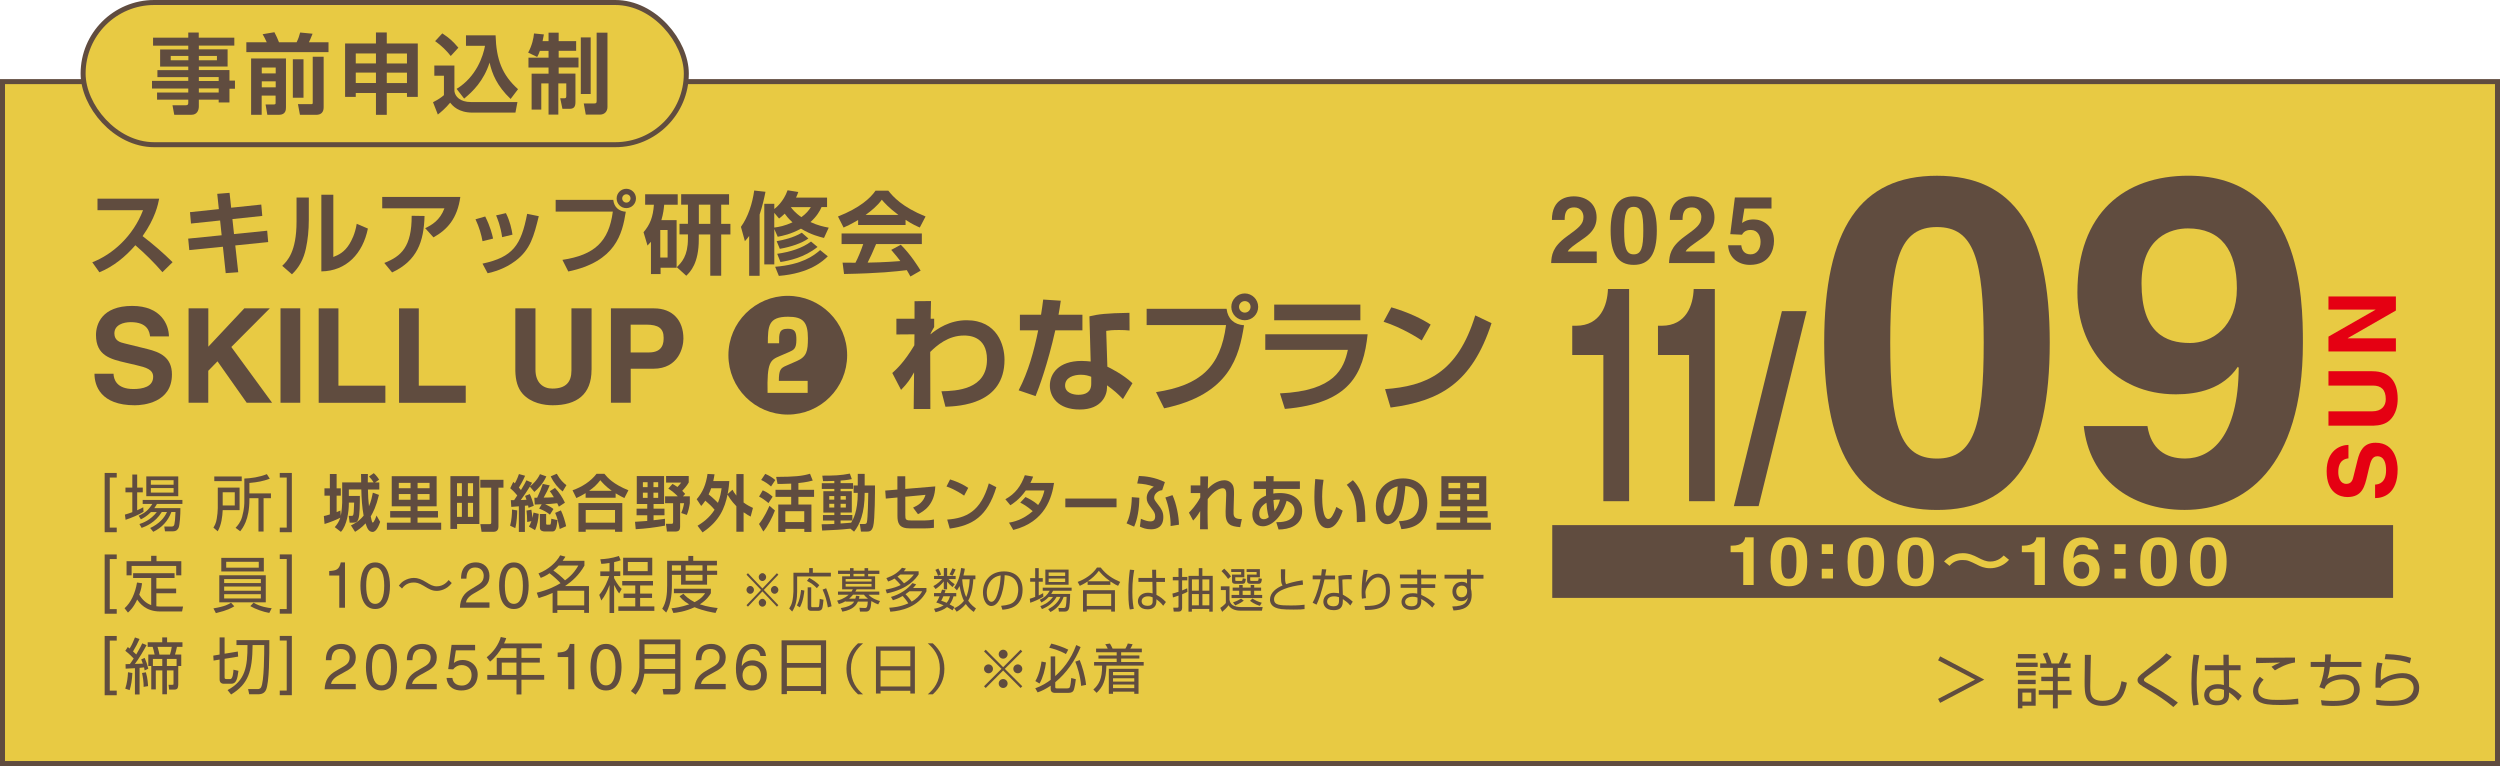 <?xml version="1.0" encoding="UTF-8"?>
<svg id="_レイヤー_2" data-name="レイヤー 2" xmlns="http://www.w3.org/2000/svg" viewBox="0 0 499 152.9">
  <defs>
    <style>
      .cls-1 {
        fill: #e50012;
      }

      .cls-2 {
        stroke: #604c3f;
        stroke-miterlimit: 10;
      }

      .cls-2, .cls-3 {
        fill: #e8ca43;
      }

      .cls-4 {
        fill: #604c3f;
      }
    </style>
  </defs>
  <g id="_レイヤー_1-2" data-name="レイヤー 1">
    <g>
      <rect class="cls-2" x=".5" y="16.29" width="498" height="136.11"/>
      <g>
        <g>
          <path class="cls-4" d="M309.76,43.9c0-4.33,3.17-4.71,4.35-4.71,2.55,0,4.57,1.5,4.57,4.2,0,2.29-1.48,3.46-2.77,4.34-1.76,1.24-2.68,1.84-2.98,2.46h5.78v2.32h-9.1c.09-1.55.21-3.18,3.09-5.29,2.4-1.75,3.36-2.42,3.36-3.92,0-.88-.56-1.9-1.84-1.9-1.84,0-1.9,1.52-1.91,2.5h-2.55Z"/>
          <path class="cls-4" d="M326.09,39.19c3.13,0,4.61,2.16,4.61,6.83s-1.48,6.85-4.61,6.85-4.61-2.18-4.61-6.85,1.48-6.83,4.61-6.83ZM326.09,50.77c1.5,0,1.91-1.31,1.91-4.75s-.41-4.73-1.91-4.73-1.91,1.29-1.91,4.73.41,4.75,1.91,4.75Z"/>
          <path class="cls-4" d="M333.29,43.9c0-4.33,3.17-4.71,4.35-4.71,2.55,0,4.57,1.5,4.57,4.2,0,2.29-1.48,3.46-2.77,4.34-1.76,1.24-2.68,1.84-2.98,2.46h5.78v2.32h-9.1c.09-1.55.21-3.18,3.09-5.29,2.4-1.75,3.36-2.42,3.36-3.92,0-.88-.56-1.9-1.84-1.9-1.84,0-1.9,1.52-1.91,2.5h-2.55Z"/>
          <path class="cls-4" d="M347.68,44.53c.49-.34,1.09-.73,2.38-.73,1.78,0,4.03,1.24,4.03,4.29,0,1.82-.92,4.78-4.83,4.78-2.08,0-4.2-1.24-4.33-3.92h2.63c.11,1.09.69,1.82,1.86,1.82,1.26,0,1.99-1.07,1.99-2.49,0-1.18-.56-2.38-1.95-2.38-.36,0-1.26.02-1.76.95l-2.34-.11.92-7.32h7.31v2.21h-5.41l-.47,2.9Z"/>
        </g>
        <g>
          <path class="cls-1" d="M474.08,96.72c.75-.02,2.18-.39,2.18-2.84,0-1.33-.32-2.81-1.75-2.81-1.05,0-1.33,1.01-1.67,2.43l-.34,1.44c-.51,2.17-.99,4.27-3.96,4.27-1.5,0-4.14-.81-4.14-5.17,0-4.12,2.69-5.22,4.35-5.24v2.69c-.6.07-2.03.3-2.03,2.75,0,1.07.39,2.34,1.61,2.34,1.05,0,1.28-.86,1.41-1.42l.81-3.27c.45-1.83,1.2-3.52,3.62-3.52,4.05,0,4.4,4.12,4.4,5.3,0,4.91-2.83,5.75-4.5,5.75v-2.7Z"/>
          <path class="cls-1" d="M473.52,74.1c3.54,0,5.06,2.14,5.06,5.54,0,1.24-.3,3.08-1.63,4.28-.82.73-1.91,1.01-3.26,1.05h-8.93v-2.87h8.74c1.88,0,2.7-1.09,2.7-2.41,0-1.94-.94-2.73-2.57-2.73h-8.87v-2.87h8.76Z"/>
          <path class="cls-1" d="M464.76,61.79v-2.62h13.46v2.81l-9.6,5.51v.04h9.6v2.62h-13.46v-2.96l9.38-5.36v-.04h-9.38Z"/>
        </g>
        <g>
          <path class="cls-4" d="M386.62,35.08c15.28,0,22.51,10.52,22.51,33.31s-7.23,33.4-22.51,33.4-22.51-10.61-22.51-33.4,7.23-33.31,22.51-33.31ZM386.62,91.53c7.32,0,9.33-6.4,9.33-23.15s-2.01-23.06-9.33-23.06-9.33,6.31-9.33,23.06,2.01,23.15,9.33,23.15Z"/>
          <path class="cls-4" d="M428.64,85.03v.09c.73,4.48,3.57,6.4,7.5,6.4,5.31,0,10.61-4.48,10.71-18.12l-.18-.18c-2.93,4.39-7.96,5.49-12.35,5.49-12.44,0-19.67-9.42-19.67-20.31,0-15.92,9.42-23.33,22.14-23.33,22.51,0,22.87,24.25,22.87,33.4,0,25.16-11.89,33.31-23.61,33.31-11.07,0-19.03-6.4-20.13-16.74h12.72ZM437.06,68.47c4.48,0,9.42-3.2,9.42-10.89s-3.2-11.99-9.79-11.99c-3.29,0-9.24,1.65-9.24,10.98,0,9.79,4.76,11.89,9.61,11.89Z"/>
        </g>
        <g>
          <path class="cls-4" d="M313.83,65.02h.73c4.96,0,6.28-4.18,6.39-7.34h4.22v42.36h-5.14v-29.18h-6.21v-5.85Z"/>
          <path class="cls-4" d="M330.94,65.02h.73c4.96,0,6.28-4.18,6.39-7.34h4.22v42.36h-5.14v-29.18h-6.21v-5.85Z"/>
          <path class="cls-4" d="M351.02,101.02h-4.94l9.59-38.92h4.94l-9.59,38.92Z"/>
        </g>
        <rect class="cls-4" x="309.83" y="104.81" width="167.83" height="14.53"/>
        <g>
          <path class="cls-3" d="M345.43,108.91h.3c2.01,0,2.54-.94,2.59-1.66h1.71v9.51h-2.08v-6.54h-2.52v-1.31Z"/>
          <path class="cls-3" d="M357.06,107.25c2.48,0,3.66,1.54,3.66,4.88s-1.17,4.89-3.66,4.89-3.66-1.55-3.66-4.89,1.17-4.88,3.66-4.88ZM357.06,115.52c1.19,0,1.52-.94,1.52-3.39s-.33-3.38-1.52-3.38-1.52.93-1.52,3.38.33,3.39,1.52,3.39Z"/>
          <path class="cls-3" d="M365.86,110.58h-2.24v-1.95h2.24v1.95ZM365.86,115.47h-2.24v-1.95h2.24v1.95Z"/>
          <path class="cls-3" d="M372.42,107.25c2.48,0,3.66,1.54,3.66,4.88s-1.17,4.89-3.66,4.89-3.66-1.55-3.66-4.89,1.17-4.88,3.66-4.88ZM372.42,115.52c1.19,0,1.52-.94,1.52-3.39s-.33-3.38-1.52-3.38-1.52.93-1.52,3.38.33,3.39,1.52,3.39Z"/>
          <path class="cls-3" d="M382.35,107.25c2.48,0,3.66,1.54,3.66,4.88s-1.17,4.89-3.66,4.89-3.66-1.55-3.66-4.89,1.17-4.88,3.66-4.88ZM382.35,115.52c1.19,0,1.52-.94,1.52-3.39s-.33-3.38-1.52-3.38-1.52.93-1.52,3.38.33,3.39,1.52,3.39Z"/>
          <path class="cls-3" d="M401,111.75c-1.06,1.2-2.59,1.67-3.78,1.67s-2.01-.42-2.32-.57c-1.9-.94-2.17-1.07-3.2-1.07-.34,0-1.6,0-2.58,1.16l-1.09-.88c.52-.54,1.7-1.65,3.76-1.65,1.23,0,2.2.46,2.96.85.96.5,1.62.82,2.51.82,1.52,0,2.37-.89,2.68-1.21l1.08.88Z"/>
          <path class="cls-3" d="M403.56,108.91h.3c2.01,0,2.54-.94,2.59-1.66h1.71v9.51h-2.08v-6.54h-2.52v-1.31Z"/>
          <path class="cls-3" d="M416.81,109.66c-.06-.54-.45-.91-1.22-.91-1.35,0-1.66,1.4-1.74,2.63l.03.03c.28-.35.8-.79,1.98-.79,2.19,0,3.23,1.51,3.23,2.93,0,2.07-1.41,3.47-3.45,3.47-3.2,0-3.82-2.41-3.82-4.78,0-1.81.27-4.99,3.92-4.99.43,0,1.64.15,2.16.62.58.51.79.79.98,1.8h-2.07ZM415.49,112.12c-.79,0-1.59.44-1.59,1.63,0,1.03.65,1.77,1.65,1.77.76,0,1.46-.52,1.46-1.81,0-1.2-.86-1.59-1.52-1.59Z"/>
          <path class="cls-3" d="M424.28,110.58h-2.24v-1.95h2.24v1.95ZM424.28,115.47h-2.24v-1.95h2.24v1.95Z"/>
          <path class="cls-3" d="M430.84,107.25c2.48,0,3.66,1.54,3.66,4.88s-1.17,4.89-3.66,4.89-3.66-1.55-3.66-4.89,1.17-4.88,3.66-4.88ZM430.84,115.52c1.19,0,1.52-.94,1.52-3.39s-.33-3.38-1.52-3.38-1.52.93-1.52,3.38.33,3.39,1.52,3.39Z"/>
          <path class="cls-3" d="M440.77,107.25c2.48,0,3.66,1.54,3.66,4.88s-1.17,4.89-3.66,4.89-3.66-1.55-3.66-4.89,1.17-4.88,3.66-4.88ZM440.77,115.52c1.19,0,1.52-.94,1.52-3.39s-.33-3.38-1.52-3.38-1.52.93-1.52,3.38.33,3.39,1.52,3.39Z"/>
        </g>
      </g>
      <g>
        <path class="cls-4" d="M18.42,52.35c4.03-1.55,8.15-5.2,10.13-10.39h-9.09v-2.3h12.31c-.23,1.17-.77,3.87-3.31,7.47,2.2,1.69,4.12,3.35,5.99,5.2l-2.03,2c-1.66-1.93-3.47-3.71-5.4-5.38-2,2.3-4.37,4.25-7.18,5.4l-1.42-2Z"/>
        <path class="cls-4" d="M43.37,38.69l2.45-.2.32,2.97,6.01-.63.2,2.27-5.96.63.32,2.99,6.62-.67.2,2.27-6.57.67.59,5.35-2.5.18-.56-5.27-6.71.67-.22-2.29,6.68-.67-.31-2.95-5.81.61-.2-2.27,5.76-.61-.32-3.04Z"/>
        <path class="cls-4" d="M61.64,43.86c0,2.09-.2,4-.58,5.74-.45,2.12-1.37,3.82-2.79,5.15l-1.94-1.69c.99-.95,2.86-2.75,2.86-8.84v-4.79h2.45v4.43ZM66.54,51.29c1.08-.41,2.23-.99,3.2-2.57.41-.68,1.13-1.98,1.46-4.05l2.23.95c-1.01,5-4.3,8.48-9.29,8.55v-15.3h2.39v12.42Z"/>
        <path class="cls-4" d="M91.88,39.32c-.61,4.32-2.61,6.53-5.36,8.06l-1.66-1.84c1.31-.61,2.95-1.55,3.85-3.96h-12.42v-2.27h15.59ZM76.72,52.48c3.4-1.33,5.47-3.26,5.45-9.41l2.57.04c-.14,5.11-1.46,8.93-6.48,11.27l-1.55-1.89Z"/>
        <path class="cls-4" d="M96.31,48.14c-.23-1.3-.65-2.77-1.4-4.37l1.94-.56c1.04,2.07,1.4,3.64,1.57,4.41l-2.11.52ZM96.31,52.62c6.07-1.31,7.7-3.65,8.91-9.94l2.32.47c-.97,3.96-1.66,6.64-4.59,8.87-2.3,1.75-4.61,2.29-5.62,2.52l-1.03-1.93ZM100.23,47.35c-.34-2.32-.94-3.71-1.21-4.36l1.96-.45c.81,1.58,1.17,3.31,1.31,4.3l-2.07.5Z"/>
        <path class="cls-4" d="M122.41,39.9c.16,1.44,1.1,2.27,2.5,2.36-.7,4.43-2,9.95-11.48,11.93l-1.17-2.32c6.35-.97,9.27-3.58,10.06-9.63h-11.41v-2.34h11.5ZM126.94,39.61c0,1.06-.85,1.93-1.93,1.93s-1.93-.86-1.93-1.93.88-1.93,1.93-1.93,1.93.85,1.93,1.93ZM124.19,39.61c0,.45.38.83.83.83.49,0,.83-.4.83-.83,0-.47-.36-.83-.83-.83-.43,0-.83.34-.83.83Z"/>
        <path class="cls-4" d="M129.92,48.27c-.22.25-.31.36-.68.74l-.79-2.66c1.31-1.53,1.89-3.02,2.07-5.49h-1.75v-2.09h6.5v2.09h-2.7c-.07.77-.16,1.71-.56,3.08h3.04v9.5h-3.2v1.26h-1.92v-6.43ZM131.79,45.91v5.49h1.46v-5.49h-1.46ZM137.31,40.85h-1.35v-2.09h9.56v2.09h-1.57v3.83h1.84v2.12h-1.84v8.24h-2.18v-8.24h-2.29v.97c0,4.82-1.71,6.5-2.5,7.27l-1.89-1.71c.95-.95,2.22-2.21,2.22-5.69v-.85h-1.68v-2.12h1.68v-3.83ZM139.49,44.68h2.29v-3.83h-2.29v3.83Z"/>
        <path class="cls-4" d="M149.53,47.1c-.23.34-.45.59-.85,1.04l-.79-2.86c1.46-2.02,2.29-4.7,2.65-7.25l2.25.25c-.23,1.17-.58,2.77-1.17,4.55v12.22h-2.09v-7.96ZM164.46,47.49c-.86-.22-2.54-.61-4.59-1.85-2.03,1.12-3.71,1.44-4.64,1.62l-.68-1.55v7.07h-2v-12.1h2v1.04c.32-.25,1.84-1.44,2.65-3.74l2.14.34c-.14.4-.25.68-.45,1.12h6.19v1.89h-1.1c-.32.77-.99,1.91-2.21,2.99,1.42.67,2.65.94,3.64,1.12l-.94,2.05ZM154.54,42.49v2.93c.92-.11,2.11-.34,3.64-1.04-.92-.85-1.26-1.33-1.55-1.73-.47.47-.77.68-1.13.97l-.95-1.13ZM165.23,51.16c-.92.9-3.53,3.4-9.77,3.91l-.74-1.82c5.38-.45,7.67-2.18,8.98-3.33l1.53,1.24ZM161.36,47.6c-1.3.94-3.47,1.67-5.71,2.07l-.63-1.53c1.26-.23,3.28-.65,5.02-1.69l1.31,1.15ZM163.18,49.29c-2.63,2.12-5.69,2.74-7.4,3.01l-.65-1.64c2.65-.38,5.04-1.15,6.75-2.45l1.3,1.08ZM157.85,41.34c.23.32.83,1.13,2.11,2,.95-.7,1.46-1.31,1.89-2h-4Z"/>
        <path class="cls-4" d="M171.28,43.91c-1.44.86-2.34,1.26-2.9,1.51l-1.12-2.21c4.37-1.71,6.52-3.71,7.49-5.15h2.56c.97,1.22,2.74,3.24,7.43,5.15l-1.15,2.2c-.58-.25-1.46-.63-2.84-1.53v1.03h-9.47v-.99ZM181.72,55.2c-.2-.36-.32-.63-.72-1.28-2.32.27-5.26.63-12.53.77l-.29-2.27c.23,0,2.16.02,2.57.02.52-.99,1.13-2.47,1.55-3.73h-4.32v-2.11h16.02v2.11h-9.13c-.68,1.6-1.13,2.63-1.69,3.71.58,0,3.58-.07,6.53-.31-.4-.54-.86-1.13-1.82-2.23l1.91-1.03c2.05,2.03,3.58,4.55,3.96,5.17l-2.05,1.17ZM179.32,42.9c-1.94-1.44-2.84-2.48-3.31-3.04-.86,1.21-2.14,2.25-3.24,3.04h6.55Z"/>
      </g>
      <g>
        <path class="cls-4" d="M22.66,74.6c.03,1.05.55,3.05,3.98,3.05,1.86,0,3.93-.45,3.93-2.44,0-1.47-1.41-1.87-3.41-2.34l-2.02-.47c-3.04-.71-5.98-1.39-5.98-5.54,0-2.1,1.13-5.8,7.23-5.8,5.76,0,7.31,3.77,7.33,6.08h-3.77c-.1-.84-.42-2.84-3.85-2.84-1.49,0-3.27.55-3.27,2.26,0,1.47,1.21,1.79,1.99,1.97l4.58,1.13c2.57.63,4.92,1.68,4.92,5.07,0,5.67-5.76,6.16-7.41,6.16-6.87,0-8.05-3.96-8.05-6.29h3.78Z"/>
        <path class="cls-4" d="M41.58,80.39h-3.94v-18.85h3.94v7.66l7.19-7.66h5.09l-7.69,7.72,8.14,11.13h-5.07l-5.83-8.27-1.84,1.89v6.38Z"/>
        <path class="cls-4" d="M59.93,80.39h-3.94v-18.85h3.94v18.85Z"/>
        <path class="cls-4" d="M67.55,76.98h9.37v3.42h-13.31v-18.85h3.94v15.43Z"/>
        <path class="cls-4" d="M83.59,76.98h9.37v3.42h-13.31v-18.85h3.94v15.43Z"/>
        <path class="cls-4" d="M118.07,73.81c0,4.96-2.99,7.08-7.75,7.08-1.74,0-4.31-.42-5.99-2.28-1.02-1.15-1.42-2.67-1.47-4.57v-12.5h4.02v12.24c0,2.63,1.53,3.78,3.37,3.78,2.71,0,3.81-1.31,3.81-3.6v-12.42h4.02v12.26Z"/>
        <path class="cls-4" d="M125.88,80.39h-3.94v-18.84h8.61c3.65,0,5.86,2.33,5.86,6.04,0,1.71-.95,6.01-6.01,6.01h-4.51v6.8ZM129.52,70.35c2.94,0,2.94-2.1,2.94-2.95,0-1.84-1.02-2.6-3.46-2.6h-3.12v5.55h3.65Z"/>
        <path class="cls-4" d="M169.09,70.9c0,6.55-5.3,11.85-11.85,11.85s-11.85-5.3-11.85-11.85,5.35-11.85,11.85-11.85,11.85,5.23,11.85,11.85ZM159.04,72.07c2-.88,2.22-2.03,2.22-4.55,0-3.3-1.02-4.3-3.97-4.3-3.98,0-4,1.93-4.03,5.3h2.25c-.02-1.95-.02-2.9,1.75-2.9,1.45,0,1.7.7,1.7,2.2,0,1.8-.53,2.02-1.43,2.43l-1.9.82c-1.85.8-2.57,1.15-2.42,7.35h8v-2.4h-5.75c0-2.18.35-2.55,1.45-3.02l2.12-.93Z"/>
        <path class="cls-4" d="M187.89,78.1c2.97-.07,9.11-.3,9.11-6.35,0-4.78-3.8-4.78-4.59-4.78-3.17,0-5.44,2-6.74,3.28l.03,11.39h-3.33l.08-7.32c-.78,1.37-1.28,2.15-2.6,3.5l-1.75-3.37c.9-.82,2.35-2.12,4.4-5.52l.03-2.2-3.61.03v-3.14h3.62v-3.5l3.29-.03-.07,3.53h.7v1.66c-.17.28-.62,1.05-.77,1.47,1.42-1.15,3.85-2.83,7.24-2.83,6.15,0,7.57,5.03,7.57,7.88,0,8.89-8.97,9.27-11.79,9.39l-.8-3.1Z"/>
        <path class="cls-4" d="M211.73,60.02c-.18,1.18-.27,1.93-.45,2.8h4.77v3.12h-5.42c-1.48,6.65-3.3,11.6-3.93,13.12l-3.38-1.15c1.95-3.75,3.07-7.85,3.9-11.97h-3.65v-3.12h4.22c.18-1.03.28-1.93.43-3.03l3.5.23ZM225.47,65.97c-.7-.07-1.25-.1-2.07-.1-1.4,0-2,.07-2.6.17l.23,7.15c.43.2,3.18,1.55,5.01,3.3l-1.9,3.17c-1.03-1.07-1.75-1.72-3.18-2.75v.45c0,1.42-.98,4.38-5.43,4.38s-5.98-2.62-5.98-4.75c0-2.4,1.73-4.95,6.35-4.95.8,0,1.32.08,1.8.12l-.25-9.02c1.83-.43,3.24-.62,7.99-.7l.02,3.52ZM217.81,75.2c-.57-.2-1.12-.4-2.07-.4-1.45,0-3.15.55-3.15,2.15,0,1.45,1.6,1.85,2.65,1.85,1.28,0,2.57-.42,2.57-2.2v-1.4Z"/>
        <path class="cls-4" d="M244.83,61.65c.23,2,1.52,3.15,3.48,3.27-.98,6.15-2.78,13.83-15.95,16.58l-1.62-3.23c8.83-1.35,12.88-4.98,13.98-13.38h-15.85v-3.25h15.98ZM251.13,61.25c0,1.47-1.18,2.67-2.68,2.67s-2.68-1.2-2.68-2.67,1.23-2.68,2.68-2.68,2.68,1.18,2.68,2.68ZM247.31,61.25c0,.62.52,1.15,1.15,1.15.68,0,1.15-.55,1.15-1.15,0-.65-.5-1.15-1.15-1.15-.6,0-1.15.48-1.15,1.15Z"/>
        <path class="cls-4" d="M272.98,66.72c-.85,7.82-3.43,13.78-16.52,14.9l-.98-3.1c11-.5,12.75-5,13.55-8.68h-16.48v-3.12h20.43ZM271.53,60.8v3.12h-17.2v-3.12h17.2Z"/>
        <path class="cls-4" d="M283.78,67.95c-.53-.35-3.9-2.55-7.62-3.73l1.55-2.88c3.6,1.05,6.2,2.38,7.85,3.45l-1.77,3.15ZM276.46,77.67c8.12-.6,14.47-3.15,18-14.72l3.25,1.55c-3.9,11.97-10.28,15.55-20.15,16.85l-1.1-3.68Z"/>
      </g>
      <g>
        <path class="cls-4" d="M387.25,140.29l-.41-.79,7.38-3.85-7.38-3.85.41-.79,8.81,4.64-8.81,4.64Z"/>
        <path class="cls-4" d="M406.72,132.27v.85h-4.33v-.85h4.33ZM406.32,130.55v.86h-3.55v-.86h3.55ZM406.32,133.95v.86h-3.55v-.86h3.55ZM406.32,135.69v.86h-3.55v-.86h3.55ZM406.32,137.43v3.43h-2.65v.52h-.9v-3.95h3.55ZM405.45,138.24h-1.78v1.8h1.78v-1.8ZM409.76,141.38v-2.71h-2.83v-.9h2.83v-1.82h-2.32v-.88h2.32v-1.76h-2.54v-.89h1.3c-.13-.49-.26-.86-.77-1.94l.9-.25c.52,1.09.71,1.68.84,2.2h1.45c.36-.67.72-1.68.86-2.2l.95.24c-.18.55-.61,1.55-.8,1.96h1.34v.89h-2.56v1.76h2.34v.88h-2.34v1.82h2.75v.9h-2.75v2.71h-.97Z"/>
        <path class="cls-4" d="M417.34,130.71c0,.1-.13,5.28-.13,6.28,0,1.43.05,2.89,2.45,2.89,3,0,3.46-2.22,3.79-3.91l1.08.29c-.28,1.44-.89,4.64-4.8,4.64-1.12,0-2.51-.26-3.17-1.46-.46-.83-.47-2.08-.47-3.52,0-.83.07-4.46.05-5.21h1.2Z"/>
        <path class="cls-4" d="M433.79,141.11c-1.54-1.3-3.22-2.4-4.96-3.42-1.7-1-2.18-1.28-2.18-1.94,0-.53.35-.88,1.36-1.67,3.16-2.47,3.5-2.75,4.4-3.68l1.08.7c-1.4,1.32-1.73,1.55-4.6,3.64-.61.44-.72.55-.8.64-.11.11-.16.2-.16.31,0,.2,0,.29.88.76.88.48,3.43,1.9,5.9,3.8l-.92.88Z"/>
        <path class="cls-4" d="M438.98,130.79c-.17.83-.52,2.64-.52,5.53,0,2.33.25,3.62.4,4.34l-1.07.16c-.12-.43-.38-1.44-.38-4.36s.29-4.9.42-5.8l1.15.12ZM443.81,132.78l-.02-2.1h1.06l.02,2.1h2.35v1.01h-2.32l.02,3.3c1.13.56,1.67,1.01,2.54,1.82l-.72.96c-.7-.85-1.34-1.32-1.82-1.66v.34c0,.61,0,2.23-2.44,2.23-2.02,0-2.53-1.3-2.53-2.06,0-1.21,1.08-2.16,2.69-2.16.42,0,.83.05,1.25.17l-.05-2.94h-3.76v-1.01h3.72ZM443.91,137.71c-.29-.12-.61-.25-1.21-.25-1.13,0-1.74.54-1.74,1.25,0,.4.2,1.16,1.61,1.16s1.34-.92,1.34-1.31v-.85Z"/>
        <path class="cls-4" d="M451.82,135.66c-1.08,1.1-1.08,1.96-1.08,2.2,0,1.84,2.53,1.84,3.9,1.84,2.11,0,3.3-.16,4.07-.25l.05,1.1c-.62.06-1.82.17-3.52.17-2.5,0-3.37-.19-4.14-.54-.98-.44-1.39-1.4-1.39-2.2,0-1.34.83-2.33,1.34-2.9l.77.59ZM458.08,132.23c-1.66.25-3.05,1-4.01,1.57l-.68-.71c.59-.36.97-.54,1.74-.84-3.9.07-4.33.08-4.82.11v-1.09c.48.02.61.02,1.33.02,1.02,0,5.53-.04,6.44-.04v.97Z"/>
        <path class="cls-4" d="M465.26,130.62c-.02.41-.04.7-.1,1.5h6.18v1h-6.29c-.16,1.33-.32,1.85-.53,2.38.94-.59,2.03-.88,3.13-.88,2.35,0,3.36,1.48,3.36,2.99s-.96,2.41-1.8,2.76c-.91.37-1.91.54-3.64.54-1.13,0-1.76-.08-2.14-.13l-.16-1.02c.4.05,1.2.14,2.44.14,1.66,0,4.14-.11,4.14-2.34,0-1.28-.86-1.96-2.27-1.96-.3,0-2.29.02-3.35,1.33-.11.22-.16.32-.26.58l-1.04-.36c.26-.6.76-1.68,1.03-4.03h-2.75v-1h2.84c.05-.82.05-1.13.05-1.5h1.14Z"/>
        <path class="cls-4" d="M475.55,132.4c-.3,1.14-.35,1.54-.36,3.41,1.79-1.45,4.22-1.45,4.42-1.45,1.97,0,3.26,1.19,3.26,2.95,0,3.58-4.22,3.58-5.71,3.58-.38,0-1.56,0-2.83-.22l-.05-1.02c.58.1,1.38.24,2.89.24,1.93,0,3.06-.18,3.94-1.01.42-.4.65-1,.65-1.57,0-1.13-.84-1.97-2.3-1.97s-3.19.54-4.21,1.69c-.02.11-.02.13-.04.24l-1.07-.02c.01-.41.02-2.28.04-2.56.04-1.36.2-1.98.32-2.46l1.06.17ZM480.99,132.39c-1.04-.38-2.1-.7-5-.82l.18-1.02c2.47.08,3.82.36,5.08.77l-.25,1.07Z"/>
      </g>
      <g>
        <rect class="cls-2" x="16.59" y=".5" width="120.4" height="28.38" rx="14.19" ry="14.19"/>
        <g>
          <path class="cls-4" d="M46.79,9.1h-7.1v.75h5.74v3.43h-5.74v.7h6.11v2.11h1.1v1.62h-1.1v2.74h-2.15v-.56h-3.96v1.33c0,.85-.4,1.69-1.47,1.69h-3.44l-.35-1.9h2.63c.45,0,.52-.17.52-.52v-.59h-6.23v-1.43h6.23v-.8h-7.24v-1.53h7.24v-.75h-6.16v-1.39h6.16v-.7h-5.62v-3.43h5.62v-.75h-7.03v-1.6h7.03v-1.03h2.09v1.03h7.1v1.6ZM34.08,11.16v.87h3.52v-.87h-3.52ZM39.69,11.16v.87h3.61v-.87h-3.61ZM39.69,15.38v.79h3.96v-.79h-3.96ZM39.69,17.65v.82h3.96v-.82h-3.96Z"/>
          <path class="cls-4" d="M49.18,8.43h4.06c-.23-.52-.56-1.17-.82-1.6l2.35-.4c.28.51.72,1.47.92,2.01h3.51c.31-.61.56-1.31.71-1.95l2.48.24c-.26.72-.68,1.6-.73,1.71h3.91v1.97h-16.4v-1.97ZM50.14,11.67h6.94v9.7c0,.49,0,1.55-1.43,1.55h-2.29l-.35-2.07h1.62c.38,0,.38-.12.38-.37v-1.4h-2.78v3.84h-2.11v-11.25ZM52.25,13.48v1.17h2.78v-1.17h-2.78ZM52.25,16.24v1.19h2.78v-1.19h-2.78ZM58.45,11.83h2.13v7.68h-2.13v-7.68ZM62.42,11.32h2.18v10.1c0,.94-.47,1.5-1.5,1.5h-3.23l-.4-2.13h2.64c.17,0,.31-.02.31-.24v-9.23Z"/>
          <path class="cls-4" d="M75.04,22.92v-4.36h-4.03v.78h-2.13v-10.66h6.16v-2.2h2.16v2.2h6.19v10.66h-2.16v-.78h-4.03v4.36h-2.16ZM71.01,12.66h4.03v-1.99h-4.03v1.99ZM71.01,16.57h4.03v-2.08h-4.03v2.08ZM77.2,10.68v1.99h4.03v-1.99h-4.03ZM77.2,14.5v2.08h4.03v-2.08h-4.03Z"/>
          <path class="cls-4" d="M86.69,13.08h4.01v5.11c.14,1.06,1.1,2.18,3.33,2.18h9.25l-.4,2.11h-8.53c-2.86,0-4-1.36-4.5-1.99-.89,1.1-1.95,1.99-2.46,2.37l-.96-2.46c1.1-.56,1.66-.96,2.18-1.41v-3.87h-1.92v-2.04ZM88.28,6.66c1.45.96,2.09,1.55,3.21,2.86l-1.52,1.66c-.8-1.03-1.87-2.09-3.12-2.97l1.43-1.55ZM91.14,17.74c3.98-2.44,5.3-6.59,5.67-8.6h-3.8v-2.09h5.91c.14,4.81,1.29,7.9,4.48,10.75l-1.48,1.95c-2.7-2.56-3.7-5.01-4.2-7.26-1.15,3.61-3.33,5.77-5.08,7.19l-1.5-1.94Z"/>
          <path class="cls-4" d="M107.76,10.15c-.19.58-.37.91-.54,1.22l-1.8-.87c.8-1.46,1.08-2.89,1.17-3.82l1.97.19c-.07.38-.14.77-.26,1.34h1.19v-1.69h2.02v1.69h3.49v1.93h-3.49v1.36h3.96v1.97h-3.96v1.22h3.35v5.67c0,.92-.28,1.36-1.17,1.36h-1.43l-.44-2.11h.86c.3,0,.35-.17.35-.45v-2.51h-1.59v6.23h-1.95v-6.23h-1.45v5.22h-1.93v-7.17h3.38v-1.22h-4.01v-1.97h4.01v-1.36h-1.73ZM115.93,7.47h1.97v11.29h-1.97V7.47ZM119.09,6.52h2.16v14.84c0,.82-.52,1.52-1.52,1.52h-2.81l-.4-2.23h2.08c.37,0,.49-.09.49-.49V6.52Z"/>
        </g>
      </g>
      <g>
        <path class="cls-4" d="M21.91,105.31h1.39v.92h-2.41v-11.83h2.41v.92h-1.39v10Z"/>
        <path class="cls-4" d="M28.67,102.15c-.97.59-2.41,1.22-3.6,1.6l-.14-1.04c.39-.11.82-.23,1.48-.48v-3.96h-1.37v-.95h1.37v-2.6h.97v2.6h1.12v.95h-1.12v3.58c.61-.27.92-.43,1.21-.6l.06.91ZM36.01,101.4c.01,1.23-.11,3.41-.37,3.95-.16.33-.41.7-1.13.7h-1.58l-.14-.96h1.53c.34.01.44-.25.49-.45.09-.39.16-1.01.22-2.44h-.82c-.69,1.82-1.9,3.12-3.62,3.95l-.61-.76c1.77-.83,2.81-1.99,3.35-3.19h-1.04c-1.3,2.14-3.26,2.89-4.02,3.17l-.44-.77c.77-.26,2.18-.77,3.47-2.39h-1.17c-.85.86-1.58,1.23-2.01,1.45l-.45-.72c1.33-.59,2-1.18,2.74-2.36h-1.93v-.8h7.93v.8h-5.08c-.2.34-.32.55-.53.84h5.22ZM35.58,95.09v3.95h-6.38v-3.95h6.38ZM34.65,95.85h-4.54v.9h4.54v-.9ZM34.65,97.42h-4.54v.9h4.54v-.9Z"/>
        <path class="cls-4" d="M47.82,97.33v4.49h-3.37c-.06,1.24-.23,2.93-1,4.23l-.85-.74c.2-.34.53-.88.66-1.75.12-.75.21-1.48.21-2.12v-4.11h4.35ZM48.25,96.04h-5.48v-.94h5.48v.94ZM46.86,98.25h-2.41v2.64h2.41v-2.64ZM49.79,98.48h4.29v.96h-1.47v6.65h-1.02v-6.65h-1.81v.28c0,4.09-1.39,5.76-1.84,6.32l-.92-.69c.39-.42.99-1.06,1.31-2.21.44-1.6.44-2.63.44-3.12v-4.5c1.29-.04,3.06-.29,4.49-.88l.59.91c-1.33.49-2.4.7-4.07.85v2.09Z"/>
        <path class="cls-4" d="M57.23,95.32h-1.39v-.92h2.41v11.83h-2.41v-.92h1.39v-10Z"/>
        <path class="cls-4" d="M66.82,105.22c.5-.58.85-1.1,1.1-1.88-.62.34-2.02.91-3.14,1.25l-.14-1.59c.35-.07.62-.14,1.2-.32v-3.74h-1.08v-1.47h1.08v-2.86h1.35v2.86h.84v1.47h-.84v3.28c.45-.18.53-.22.75-.32l.08,1.06c.21-.98.28-2.3.28-2.63v-4.04h3.79c-.03-1.24-.03-1.39-.03-1.68h1.37c-.01.64-.02.97-.02,1.68h1.17c-.27-.44-.5-.71-.93-1.19l.96-.66c.52.45,1.03,1.21,1.07,1.29l-.82.57h.85v1.41h-2.27c.02,1.34.08,2.23.21,3.34.43-1.03.62-1.95.77-2.71l1.22.44c-.58,2.37-1.15,3.45-1.64,4.29.25,1.23.32,1.23.4,1.23.27,0,.68-1.18.75-1.4l.73,1.26c-.15.45-.68,2.01-1.51,2.01s-1.13-.85-1.4-1.71c-.84.92-1.55,1.35-2.1,1.69l-.82-1.28c.54-.27,1.59-.77,2.53-1.95-.31-1.63-.43-3.55-.46-5.23h-2.49v1.29h2.2c0,1.47,0,3.83-.31,4.65-.18.49-.39.69-1.06.69h-.67l-.18-1.36h.61c.2,0,.25-.09.29-.18.08-.23.13-.69.18-2.46h-1.06v.22c0,1.5-.36,4.31-1.58,5.62l-1.22-.94Z"/>
        <path class="cls-4" d="M81.95,102.01v-.95h-3.76v-6.01h8.96v6.01h-3.81v.95h4.08v1.29h-4.08v1.03h4.72v1.42h-10.84v-1.42h4.73v-1.03h-4.07v-1.29h4.07ZM79.6,96.38v1.07h2.35v-1.07h-2.35ZM79.6,98.61v1.14h2.35v-1.14h-2.35ZM83.35,96.38v1.07h2.39v-1.07h-2.39ZM83.35,98.61v1.14h2.39v-1.14h-2.39Z"/>
        <path class="cls-4" d="M89.9,95.03h5.78v9.56h-4.45v.99h-1.33v-10.55ZM91.22,96.45v2.58h.97v-2.58h-.97ZM91.22,100.37v2.8h.97v-2.8h-.97ZM93.39,96.45v2.58h1.03v-2.58h-1.03ZM93.39,100.37v2.8h1.03v-2.8h-1.03ZM98.05,97.34h-2.18v-1.57h4.62v1.57h-1v7.79c0,.28-.08,1.02-.98,1.02h-2.39l-.24-1.53h1.85c.32,0,.32-.22.32-.34v-6.93Z"/>
        <path class="cls-4" d="M103.24,101.89c-.01.63-.07,2.36-.39,3.52l-1.03-.48c.3-1.08.38-2.43.38-3.22l1.04.17ZM103.26,98.91c-.66-.8-1.08-1.18-1.42-1.46l.61-1.26c.14.11.2.15.32.28.46-.83.67-1.46.81-1.85l1.23.34c-.39.96-1.12,2.16-1.24,2.36.11.14.28.34.41.5.65-1.04.9-1.55,1.09-1.95l1.13.49c-.14.26-.24.44-.43.76.44-.38,1.42-1.2,2.01-2.48l1.27.45c-.62,1.39-1.66,2.47-2.39,3.1l-.9-1.07c-.4.68-1.26,1.95-1.81,2.69.69-.04.97-.05,1.14-.06-.13-.39-.18-.54-.28-.77l.93-.36c.36.7.69,1.82.8,2.34l-1.04.4c-.05-.23-.07-.32-.1-.47l-.63.06v5.23h-1.21v-5.12c-1.13.1-1.26.11-1.51.12l-.09-1.35c.45.01.5.01.66,0l.63-.95ZM105.57,105.11c.16-.27.3-.52.5-1.09l-.84.17c.01-.68-.08-1.84-.14-2.28l.97-.17c.1.54.17,1.1.21,1.64.09-.36.15-.63.22-1.07l1.04.26c-.08,1.1-.25,2.23-.74,3.24l-1.21-.7ZM108.1,100.65c-1,.05-1.12.06-1.36.06l-.09-1.36h.57c.57-1.2.83-1.89,1.12-2.76l1.38.29c-.33.83-.59,1.33-1.2,2.44.67-.01,1.12-.01,2.03-.07-.45-.74-.59-.92-.81-1.21l1.04-.65c.81.86,1.48,1.88,1.98,2.95l-1.21.79c-.13-.28-.2-.44-.33-.69-1.05.14-1.53.16-2.42.2,1.05.48,1.37.72,1.67.96l-.7,1.13c-.55-.47-1.33-.91-2.16-1.21l.5-.85ZM109.01,102.6v1.84c0,.14,0,.29.23.29h.43c.22,0,.31,0,.37-1.19l1.23.28c-.16,1.36-.27,2.26-.98,2.26h-1.59c-.39,0-.94-.14-.94-.74v-2.75h1.26ZM112.31,98.1c-.92-.71-1.75-1.68-2.39-3.02l1.21-.52c.72,1.28,1.34,1.83,1.93,2.28l-.75,1.25ZM111.96,101.88c.42.82.85,2.2,1.04,3.15l-1.28.56c-.3-1.51-.5-2.29-.91-3.22l1.15-.5Z"/>
        <path class="cls-4" d="M116.89,98.43c-.83.5-1.41.79-1.85.98l-.76-1.55c1.89-.66,3.63-1.77,4.79-3.29h1.57c.65.8,1.75,2.06,4.79,3.29l-.8,1.55c-.42-.2-1.04-.5-1.75-.94v.88h-5.99v-.92ZM115.46,100.41h8.75v5.74h-1.45v-.45h-5.85v.45h-1.45v-5.74ZM116.91,101.79v2.53h5.85v-2.53h-5.85ZM122.1,97.96c-1.29-.93-1.94-1.71-2.28-2.11-.62.82-1.35,1.51-2.23,2.11h4.51Z"/>
        <path class="cls-4" d="M126.77,104.15c.75-.04,1.28-.07,2.42-.17v-1.13h-2.13v-1.32h2.13v-.93h-2.09v-5.58h5.45v5.58h-2.1v.93h2.18v1.32h-2.18v.99c.37-.04,1.28-.15,2.28-.29v1.37c-2.17.39-3.82.59-5.84.71l-.14-1.48ZM128.32,96.25v.98h.94v-.98h-.94ZM128.32,98.34v1.03h.94v-1.03h-.94ZM130.43,96.25v.98h.94v-.98h-.94ZM130.43,98.34v1.03h.94v-1.03h-.94ZM134.23,96.59c.27.15.48.26.99.61.38-.41.51-.54.74-.87h-3.01v-1.32h4.52v1.29c-.37.71-1.07,1.42-1.3,1.67.27.25.4.39.59.61l-.44.49h1.37v1.37c-.08.64-.32,1.71-.6,2.34l-1.12-.38c.13-.29.39-.9.58-1.96h-.8v4.6c0,.86-.28,1.06-1.07,1.06h-1.56l-.2-1.55h1.04c.25,0,.39,0,.39-.33v-3.78h-1.6v-1.37h2.53c-.33-.36-.98-.97-1.89-1.55l.84-.93Z"/>
        <path class="cls-4" d="M139.05,99.66c1.26-1.48,1.85-2.93,2.17-5.06l1.4.07c-.06.39-.12.76-.25,1.35h3.2c-.03.54-.1,1.37-.33,2.59l.96-.86c.2.36.4.7.78,1.17v-4.29h1.44v5.67c.7.53,1.4.86,1.87,1.08l-.46,1.73c-.37-.2-.8-.43-1.41-.86v3.89h-1.44v-5.1c-1.07-1.1-1.49-1.84-1.76-2.33-.57,2.7-1.55,5.24-4.99,7.56l-1-1.33c.98-.6,2.34-1.53,3.4-3.19-.58-.7-1.12-1.2-1.85-1.82-.39.59-.57.77-.82,1.06l-.89-1.33ZM141.94,97.47c-.09.29-.21.59-.5,1.21.87.67,1.74,1.58,1.86,1.69.47-1.15.62-2.15.73-2.91h-2.09Z"/>
        <path class="cls-4" d="M154.67,101.91c-.44,1.2-1.44,3.19-2.31,4.18l-.86-1.5c1.11-1.37,1.83-3.07,2.08-3.63l1.1.94ZM152.24,97.87c.61.23,1.45.77,1.98,1.27l-.83,1.27c-.88-.72-1.36-1.03-1.88-1.29l.73-1.25ZM152.73,94.58c.75.31,1.41.71,2.02,1.24l-.85,1.28c-.6-.53-1.23-.95-1.97-1.3l.81-1.21ZM157.92,96.53c-1.42.06-2.26.07-2.72.07l-.28-1.41c3.81-.02,5.16-.17,6.76-.63l.54,1.36c-.42.11-1.2.33-2.86.5v1.35h3.13v1.4h-3.13v1.54h2.6v5.46h-1.42v-.61h-3.78v.61h-1.42v-5.46h2.58v-1.54h-3.13v-1.4h3.13v-1.25ZM156.75,102.04v2.17h3.78v-2.17h-3.78Z"/>
        <path class="cls-4" d="M169.73,105.52c-2.03.22-3,.26-5.63.38l-.1-1.26c.62,0,1.15,0,2.53-.06v-.68h-2.27v-1.09h2.27v-.5h-2.19v-4.26h2.19v-.46h-2.5v-1.14h2.5v-.46c-1.17.05-1.8.05-2.25.04l-.15-1.09c2.25,0,3.68-.04,5.5-.41l.39,1.1c-.35.07-.86.2-2.24.29v.52h2.49v1.14h-2.49v.46h2.24v4.26h-2.24v.5h2.35v1.09h-2.35v.6c.3-.02,1.78-.12,2.11-.16.39-.66,1.32-2.18,1.32-5.95h-.83v-1.48h.83v-2.32h1.38v2.32h2.06c0,.72,0,6.96-.37,8.17-.26.91-.66,1.04-1.3,1.04h-1.13l-.23-1.52h.89c.4,0,.47-.16.52-.36.19-.81.27-4.79.28-5.85h-.72c0,4.07-.99,6.34-2.12,7.74l-.74-.61ZM165.52,99.01v.73h1v-.73h-1ZM165.52,100.56v.75h1v-.75h-1ZM167.78,99.01v.73h1.05v-.73h-1.05ZM167.78,100.56v.75h1.05v-.75h-1.05Z"/>
        <path class="cls-4" d="M186.68,97.08c-.1,3.68-2.32,4.99-3.45,5.55l-.98-1.31c1.02-.45,2.06-1.1,2.48-2.55l-4.03.38v3.66c0,.92.08,1.08,1.27,1.08h2.5c.59,0,1.41-.07,1.94-.21v1.67c-.51.09-1.35.12-1.87.12h-2.9c-2.21,0-2.51-1.04-2.51-2.53v-3.64l-2.32.22-.12-1.6,2.43-.2v-2.66h1.57v2.53l5.98-.5Z"/>
        <path class="cls-4" d="M192.44,98.93c-.24-.17-1.8-1.25-3.52-1.83l.72-1.41c1.66.52,2.86,1.17,3.62,1.69l-.82,1.55ZM189.06,103.71c3.75-.29,6.68-1.55,8.31-7.23l1.5.76c-1.8,5.88-4.74,7.63-9.3,8.27l-.51-1.8Z"/>
        <path class="cls-4" d="M204.66,99.2c.45.2,1.49.66,2.55,1.6.87-1.23,1.14-2.43,1.25-2.9h-3.71c-1.3,1.85-2.61,2.65-3.08,2.95l-1-1.2c2.03-1.14,3.09-2.61,3.89-4.8l1.65.28c-.16.44-.3.79-.54,1.26h4.72c-.43,2.86-1.75,7.79-8.14,9.39l-.85-1.46c.7-.12,2.68-.47,4.73-2.29-1.1-.98-1.98-1.45-2.49-1.71l1.05-1.12Z"/>
        <path class="cls-4" d="M222.86,99.51v1.74h-10.22v-1.74h10.22Z"/>
        <path class="cls-4" d="M224.86,104.46c.97-1.87,1.04-4.64,1.05-5.23l1.5.12c-.02,2.33-.4,4.37-1.04,5.77l-1.51-.66ZM231.97,97.85c-.53-.02-1.6.59-1.6,1.47,0,.37.08.49.78,1.4.66.86,1.05,1.45,1.05,2.48,0,2.05-1.38,2.45-2.45,2.45-.96,0-1.64-.25-2.23-.54l.2-1.56c.89.38,1.42.52,1.9.52.66,0,.95-.33.95-1.01,0-.53-.15-.86-.78-1.66-.7-.9-.91-1.34-.91-1.99,0-.6.23-1.56,1.42-2.27-1.17-.42-1.95-.55-3.31-.64l.33-1.5c1.31.04,3.21.26,5.19,1.23l-.54,1.61ZM233.65,105.01c.06-1.73-.43-4.16-1.04-5.71l1.42-.47c.75,1.63,1.26,4.17,1.29,5.9l-1.67.27Z"/>
        <path class="cls-4" d="M241.14,95.07c-.01.29-.05,1.64-.06,2.47.66-.67,1.88-1.68,3.31-1.68.76,0,1.35.41,1.65.93.22.39.29.99.27,1.88l-.09,3.26c-.02,1.02-.05,1.71,1.65,1.67l-.33,1.62c-1.91-.16-3-.47-2.91-3.14l.12-3.18c.02-.76-.02-1.44-.7-1.44-.6,0-1.78.52-2.99,2.15-.02,1.08-.03,1.58-.03,2.52,0,1.57.03,2.88.06,3.51h-1.56c0-.58.02-3.1.03-3.62-.66,1.1-1.11,1.57-1.41,1.88l-.84-1.57c.42-.43,1.43-1.47,2.26-3.03v-.88h-1.9v-1.53h1.91c0-.16.01-1.77.01-1.8h1.56Z"/>
        <path class="cls-4" d="M252.68,95.03h1.54s-.02,1.04-.02,1.04h5.26v1.52h-5.29c-.01.33-.01.85-.01.93.17-.04.59-.11,1.27-.11,2.86,0,4.48,1.46,4.48,3.61,0,2.99-2.75,3.66-4.71,3.67l-.46-1.46c.38,0,1.18.01,2-.23,1.53-.45,1.66-1.62,1.66-2.05,0-.23,0-1.46-1.59-1.99-.89,3.24-3.03,5.09-4.74,5.09-1.36,0-2.1-1.03-2.1-2.36,0-.45.05-2.63,2.73-3.77-.02-.25-.02-.66-.02-.94,0-.15,0-.29.01-.39h-2.44v-1.52h2.44v-1.04ZM252.79,100.34c-.89.52-1.45,1.25-1.45,2.18,0,.18,0,1.12.9,1.12.49,0,.82-.26,1-.41-.32-.99-.44-2.52-.46-2.9ZM255.47,99.74c-.15,0-.27-.01-.43-.01-.3,0-.58.02-.86.09.09,1.24.13,1.69.23,2.21.77-1.06.98-1.95,1.06-2.28Z"/>
        <path class="cls-4" d="M264.18,95.77c-.08.5-.28,1.83-.28,3.34,0,1.33.14,4.48,1.22,4.48.38,0,.62-.31.85-.69.12-.2.45-.77.76-1.71l1.28.75c-.3.88-1.21,3.49-3.03,3.49-2.53,0-2.63-4.79-2.63-6.25,0-1.53.13-2.92.17-3.56l1.65.15ZM270.82,104.23c0-2.95-.1-5.36-2.01-7.46l1.23-.92c2.42,2.43,2.48,5.76,2.47,8.28l-1.7.1Z"/>
        <path class="cls-4" d="M279.24,104.04c2.06-.1,3.99-.72,3.99-3.73,0-1.39-.47-3.12-2.72-3.3-.12,1.47-.33,4.26-1.29,5.98-.2.36-.93,1.64-2.26,1.64-1.56,0-2.34-1.85-2.34-3.63,0-3.22,2.19-5.51,5.44-5.51,2.99,0,4.83,1.83,4.83,4.91,0,3.63-2.15,4.99-5.17,5.22l-.48-1.57ZM276.13,101.13c0,1.55.65,1.83.92,1.83.85,0,1.66-2.05,1.93-5.88-2.19.53-2.85,2.39-2.85,4.05Z"/>
        <path class="cls-4" d="M291.46,102.01v-.95h-3.76v-6.01h8.96v6.01h-3.81v.95h4.08v1.29h-4.08v1.03h4.72v1.42h-10.84v-1.42h4.73v-1.03h-4.07v-1.29h4.07ZM289.11,96.38v1.07h2.35v-1.07h-2.35ZM289.11,98.61v1.14h2.35v-1.14h-2.35ZM292.85,96.38v1.07h2.39v-1.07h-2.39ZM292.85,98.61v1.14h2.39v-1.14h-2.39Z"/>
        <path class="cls-4" d="M21.91,121.58h1.39v.92h-2.41v-11.83h2.41v.92h-1.39v10Z"/>
        <path class="cls-4" d="M30.19,115.37h-3.62v-.96h8.27v.96h-3.63v2.12h3.95v.93h-3.95v2.59c.15.02.56.06.99.06h4.34l-.2.98h-4.38c-2.93,0-4.12-1.73-4.58-2.38-.72,1.61-1.55,2.34-1.84,2.6l-.68-.87c1.29-1.13,2.14-3.01,2.49-5.13l1.01.15c-.07.52-.16,1.17-.56,2.27.53.93,1.35,1.74,2.38,2.09v-5.41ZM31.24,110.94v1.07h4.95v2.82h-1.02v-1.87h-8.9v1.87h-1.01v-2.82h4.91v-1.07h1.07Z"/>
        <path class="cls-4" d="M46.76,121.02c-.48.29-1.33.81-3.67,1.36l-.49-.95c2.27-.37,3.03-.81,3.51-1.13l.65.71ZM53.05,114.82v5.41h-9.28v-5.41h9.28ZM44.17,111.35h8.49v2.71h-8.49v-2.71ZM44.74,115.58v.8h7.33v-.8h-7.33ZM44.74,117.07v.84h7.33v-.84h-7.33ZM44.74,118.6v.85h7.33v-.85h-7.33ZM45.15,113.31h6.5v-1.18h-6.5v1.18ZM50.62,120.3c1.33.82,2.95,1.04,3.61,1.1l-.48.94c-1.21-.2-2.75-.76-3.79-1.36l.66-.69Z"/>
        <path class="cls-4" d="M57.23,111.58h-1.39v-.92h2.41v11.83h-2.41v-.92h1.39v-10Z"/>
        <path class="cls-4" d="M68.87,121.31h-1.15v-6.43h-2.01v-.9c1.4-.1,1.97-.24,2.31-1.72h.84v9.05Z"/>
        <path class="cls-4" d="M74.89,121.56c-2.47,0-2.95-2.77-2.95-4.65s.48-4.65,2.95-4.65,2.95,2.77,2.95,4.65-.48,4.65-2.95,4.65ZM74.89,113.27c-1.23,0-1.8,1.37-1.8,3.63s.56,3.63,1.8,3.63,1.8-1.37,1.8-3.63-.56-3.63-1.8-3.63Z"/>
        <path class="cls-4" d="M90.17,116.38c-.98,1.29-2.31,1.56-2.97,1.56-.98,0-1.54-.34-2.67-1.03-.92-.56-1.46-.64-1.96-.64-.47,0-1.54.09-2.33,1.2l-.63-.58c.24-.31.52-.66,1.01-.96.52-.31,1.24-.58,1.99-.58.8,0,1.53.28,2.54.91.69.43,1.25.77,2.03.77,1.35,0,2.1-.92,2.37-1.25l.62.59Z"/>
        <path class="cls-4" d="M92.02,115.5c0-2.95,2.04-3.25,2.98-3.25,1.5,0,2.7,1.02,2.7,2.7s-1.02,2.31-2.3,3.03l-.9.52c-1.18.68-1.44,1.39-1.49,1.74h4.69v1.07h-5.9c.06-1.88.87-2.88,2.02-3.59l1.14-.7c.92-.55,1.59-.93,1.59-2.11,0-.72-.44-1.64-1.71-1.64-1.63,0-1.71,1.6-1.75,2.23h-1.07Z"/>
        <path class="cls-4" d="M102.57,121.56c-2.47,0-2.95-2.77-2.95-4.65s.48-4.65,2.95-4.65,2.95,2.77,2.95,4.65-.48,4.65-2.95,4.65ZM102.57,113.27c-1.23,0-1.8,1.37-1.8,3.63s.56,3.63,1.8,3.63,1.8-1.37,1.8-3.63-.56-3.63-1.8-3.63Z"/>
        <path class="cls-4" d="M107.49,114.45c1.94-.75,3.54-2.17,4.32-3.61l1.04.27c-.15.26-.21.37-.55.83h4.35v.95c-1.03,1.88-2.56,3.2-3.77,4.02-.03.02-.07.05-.12.07h4.8v5.35h-.96v-.58h-5.36v.58h-.94v-3.99c-1.25.58-2.26.87-2.79,1.03l-.37-1.07c2.39-.58,3.81-1.34,4.74-1.9-.48-.54-1.54-1.51-2.2-1.98-.79.55-1.29.75-1.74.93l-.47-.92ZM111.51,112.89c-.42.44-.68.65-1.06.98.69.47,1.81,1.41,2.33,1.96,1.68-1.2,2.35-2.42,2.65-2.95h-3.92ZM116.61,117.91h-5.36v2.93h5.36v-2.93Z"/>
        <path class="cls-4" d="M122.57,114.04h1.24v.93h-1.24v.41c.15.33.75,1.5,1.52,2.17l-.5.9c-.35-.43-.55-.8-1.01-1.69v5.6h-.92v-5.58c-.41,1.11-.91,2.18-1.64,3.08l-.41-1.12c1.11-1.26,1.77-3.07,1.99-3.76h-1.78v-.93h1.84v-1.68c-.7.12-1.24.16-1.64.18l-.2-.92c.94-.05,2.23-.16,3.71-.66l.36.86c-.33.12-.56.21-1.31.37v1.85ZM130.35,116.86h-2.58v1.62h2.38v.87h-2.38v1.69h2.84v.89h-7.19v-.89h3.38v-1.69h-2.34v-.87h2.34v-1.62h-2.6v-.89h6.14v.89ZM130.19,114.84h-5.81v-3.52h5.81v3.52ZM129.28,112.17h-3.96v1.83h3.96v-1.83Z"/>
        <path class="cls-4" d="M137.39,111.94v-.98h.98v.98h4.73v.91h-1.97v1.07h2.01v.83h-2.01v1.95h-5.19v-1.95h-1.83v2.15c0,.74-.01,3.53-1.14,5.36l-.79-.76c.83-1.3.98-2.93.98-4.65v-4.91h4.23ZM142.8,122.34c-.57-.1-2.4-.39-4.16-1.14-1.94.9-3.54,1.08-4.23,1.15l-.38-.93c.62-.07,1.77-.2,3.53-.79-1.24-.72-1.73-1.36-1.92-1.62l.77-.5c.33.36.97,1.04,2.23,1.68,1.41-.71,1.9-1.48,2.1-1.79h-6.23v-.89h7.38v.89c-.21.37-.77,1.31-2.2,2.22,1.57.53,2.88.66,3.56.74l-.43.98ZM135.94,112.84h-1.83v1.07h1.83v-1.07ZM140.22,112.84h-3.37v1.07h3.37v-1.07ZM140.22,114.75h-3.37v1.16h3.37v-1.16Z"/>
        <path class="cls-4" d="M149.29,121.09l-.29-.3,2.9-3.04-2.9-3.04.29-.3,2.89,3.05,2.89-3.05.29.3-2.9,3.04,2.9,3.04-.29.3-2.89-3.05-2.89,3.05ZM150.49,117.74c0,.42-.33.78-.74.78s-.75-.35-.75-.78.34-.78.75-.78.74.36.74.78ZM152.92,115.19c0,.41-.32.78-.74.78s-.74-.36-.74-.78.34-.79.74-.79.74.36.74.79ZM152.92,120.3c0,.42-.32.79-.74.79s-.74-.36-.74-.79.34-.78.74-.78.74.36.74.78ZM155.36,117.74c0,.42-.33.78-.75.78s-.74-.35-.74-.78.34-.78.74-.78.75.36.75.78Z"/>
        <path class="cls-4" d="M162.24,113.39v.93h3.6v.74h-6.73v3c0,1.41-.21,2.85-.99,4l-.59-.6c.29-.48.44-.74.59-1.33.15-.58.25-1.61.25-2.03v-3.78h3.14v-.93h.73ZM159.06,120.86c.51-.97.72-2.04.84-3.11l.65.12c-.04.47-.2,2.09-.9,3.36l-.59-.38ZM163.04,117.39c-.58-.61-1.13-1.01-1.97-1.44l.45-.6c.55.28,1.37.8,2.02,1.45l-.49.59ZM161.92,117.24v3.71c0,.24.09.25.29.25h.95c.25,0,.29-.08.33-.21.04-.16.12-1.01.13-1.46l.75.18c-.16,1.66-.26,1.79-.38,1.94-.15.19-.45.27-.69.27h-1.38c-.62,0-.71-.39-.71-.7v-3.99h.71ZM165.24,121.22c-.25-1.44-.5-2.31-1.05-3.54l.71-.26c.43,1.01.87,2.41,1.09,3.59l-.75.22Z"/>
        <path class="cls-4" d="M171.66,122.08l-.12-.77,1.08.05c.46.02.52-.32.59-1.28h-1.97c-.27.57-.84,1.61-3.1,2.01l-.31-.73c.44-.06,1.41-.19,2.2-.74.19-.13.34-.35.46-.54h-1.71v-.09c-.57.35-1.02.49-1.35.58l-.34-.68c.35-.09,1.41-.37,2.3-1.18h-2.13v-.63h2.7c.13-.19.2-.31.27-.45h-2.14v-2.59h1.57v-.48h-2.39v-.66h2.39v-.5h.71v.5h2.19v-.5h.72v.5h2.24v.66h-2.24v.48h1.39v2.59h-3.69c-.09.19-.15.3-.25.45h4.78v.63h-2.15c.74.82,1.97,1.17,2.29,1.25l-.36.68c-.35-.13-.68-.25-1.37-.67-.08,1.45-.26,2.11-1.08,2.11h-1.18ZM173.96,115.58h-5.17v.5h5.17v-.5ZM173.96,116.55h-5.17v.53h5.17v-.53ZM173.24,119.5c-.47-.38-.62-.56-.8-.8h-2.17c-.33.4-.55.59-.8.8h1.25c.07-.2.1-.36.14-.59l.69.07c-.03.2-.04.3-.11.53h1.8ZM172.55,115.03v-.48h-2.19v.48h2.19Z"/>
        <path class="cls-4" d="M176.92,115.38c1.29-.44,2.2-.98,3.12-2.05l.78.15c-.12.18-.19.3-.41.54h2.95v.63c-.55.8-2.03,2.91-6.34,3.79l-.25-.74c1.69-.32,2.48-.68,3.01-.93-.26-.33-.77-.88-1.23-1.29-.59.35-.96.48-1.28.59l-.35-.69ZM177.84,119.15c1.81-.54,3.28-1.5,4.28-2.76l.74.24c-.13.2-.25.35-.62.74h2.68v.66c-1.6,3.1-4.92,3.9-7.21,4.07l-.21-.8c.75-.04,2.14-.15,3.8-.87-.37-.61-.79-1.1-1.13-1.47-.85.5-1.55.73-1.94.85l-.39-.66ZM179.7,114.68c-.21.18-.35.27-.57.43.47.38,1.08,1.04,1.31,1.32.92-.53,1.52-1.17,1.97-1.75h-2.71ZM181.52,118.03c-.32.25-.52.39-.78.57.43.41,1.02,1.17,1.24,1.49.85-.49,1.59-1.15,2.08-2.07h-2.54Z"/>
        <path class="cls-4" d="M186.44,115.58v-.63h1.95v-1.56h.66v1.56h1.7v.63h-1.42c.39.43.71.68,1.23,1.03l-.44.57c-.47-.39-.71-.64-1.08-1.1v1.55h-.66v-1.58c-.6.75-1.09,1.15-1.64,1.52l-.45-.58c.86-.44,1.54-1.14,1.77-1.42h-1.63ZM188.74,117.83c-.11.32-.14.41-.2.55h2.33v.65h-.55c-.09.31-.29,1.01-.77,1.61.37.2.85.46.96.53l-.39.65c-.27-.17-.47-.31-1.09-.65-.66.54-1.47.82-2.29,1.03l-.31-.69c.3-.06,1.21-.22,1.92-.69-.87-.38-1.2-.48-1.47-.56.21-.31.38-.58.66-1.23h-1.11v-.65h1.37c.12-.37.18-.54.23-.7l.7.15ZM187.23,114.93c-.04-.12-.21-.68-.53-1.18l.6-.28c.29.52.44.93.54,1.21l-.61.25ZM188.29,119.03c-.24.55-.31.68-.43.87.35.12.7.24,1.09.42.42-.49.58-1.01.67-1.3h-1.33ZM189.52,114.65c.14-.24.36-.61.58-1.22l.64.24c-.29.7-.5,1.04-.62,1.22l-.61-.24ZM194.69,114.87v.75h-.42c-.03.56-.13,2.78-1.02,4.28.59.87,1.24,1.32,1.55,1.53l-.44.71c-.41-.29-1.01-.73-1.59-1.57-.7.85-1.44,1.3-1.82,1.53l-.48-.7c.41-.18,1.2-.54,1.93-1.48-.27-.51-.65-1.59-.87-2.95-.24.46-.37.64-.53.86l-.54-.55c.29-.41,1.05-1.49,1.39-3.92l.73.15c-.04.33-.1.69-.28,1.36h2.37ZM192.1,115.62s-.04.1-.04.14c.1,1.35.41,2.62.79,3.42.19-.4.61-1.56.7-3.56h-1.45Z"/>
        <path class="cls-4" d="M199.82,120.92c1.4-.13,2.14-.37,2.64-.89.69-.72.78-1.79.78-2.37,0-1.1-.52-2.78-2.71-2.85-.02,1.89-.69,6.15-2.66,6.15-1.04,0-1.67-1.32-1.67-2.7,0-2.33,1.55-4.21,4.2-4.21,2.48,0,3.71,1.6,3.71,3.66,0,3.57-2.86,3.9-4.03,3.99l-.26-.79ZM198.24,115.47c-1.28.99-1.28,2.62-1.28,2.87,0,.7.22,1.78.92,1.78.47,0,.77-.5.95-.86.27-.55.84-2.19.9-4.4-.32.06-.9.15-1.49.61Z"/>
        <path class="cls-4" d="M208.26,119.09c-.71.45-1.75.93-2.62,1.22l-.1-.8c.29-.08.6-.18,1.08-.37v-3.03h-1v-.72h1v-1.99h.71v1.99h.81v.72h-.81v2.74c.45-.21.67-.33.88-.46l.04.69ZM213.6,118.52c0,.94-.08,2.61-.27,3.03-.12.25-.29.53-.82.53h-1.15l-.1-.73h1.12c.25,0,.32-.19.36-.35.06-.3.12-.77.16-1.87h-.6c-.5,1.39-1.38,2.39-2.63,3.03l-.45-.58c1.29-.64,2.04-1.52,2.44-2.44h-.76c-.95,1.64-2.37,2.21-2.93,2.43l-.32-.59c.56-.2,1.59-.59,2.53-1.83h-.85c-.62.66-1.15.94-1.46,1.11l-.33-.55c.96-.45,1.46-.9,1.99-1.8h-1.4v-.61h5.77v.61h-3.7c-.14.26-.23.42-.38.64h3.79ZM213.29,113.69v3.02h-4.64v-3.02h4.64ZM212.61,114.27h-3.3v.69h3.3v-.69ZM212.61,115.48h-3.3v.69h3.3v-.69Z"/>
        <path class="cls-4" d="M221.62,116.74h-4.53v-.68c-.72.49-1.24.72-1.56.87l-.43-.78c1.43-.53,2.92-1.47,3.86-2.87h.74c1.12,1.45,2.37,2.22,3.89,2.87l-.42.78c-.28-.12-.75-.34-1.54-.87v.68ZM222.54,117.8v4.28h-.75v-.43h-4.87v.43h-.75v-4.28h6.37ZM221.79,118.52h-4.87v2.43h4.87v-2.43ZM221.59,116.02c-1.28-.89-1.96-1.73-2.26-2.09-.6.84-1.37,1.52-2.2,2.09h4.46Z"/>
        <path class="cls-4" d="M226.39,113.8c-.12.65-.38,2.07-.38,4.33,0,1.82.19,2.84.29,3.4l-.79.12c-.09-.34-.29-1.13-.29-3.41s.21-3.83.31-4.54l.86.09ZM229.99,115.36l-.02-1.64h.79l.02,1.64h1.75v.79h-1.72l.02,2.58c.84.44,1.24.79,1.89,1.43l-.54.75c-.52-.67-1-1.03-1.36-1.3v.26c0,.48,0,1.75-1.81,1.75-1.5,0-1.88-1.01-1.88-1.62,0-.95.8-1.69,2-1.69.31,0,.62.04.93.13l-.04-2.3h-2.79v-.79h2.77ZM230.06,119.23c-.21-.09-.46-.2-.9-.2-.84,0-1.29.42-1.29.98,0,.31.15.91,1.2.91s1-.72,1-1.02v-.67Z"/>
        <path class="cls-4" d="M237.01,118.13c-.26.14-.51.27-1.06.49v2.74c0,.46-.24.72-.71.72h-.96l-.1-.79h.74c.21,0,.31,0,.31-.27v-2.14c-.62.23-.82.28-1.11.37l-.1-.78c.17-.04.43-.08,1.21-.35v-2.29h-1.14v-.67h1.14v-1.76h.72v1.76h1.04v.67h-1.04v2.02c.38-.14.66-.26,1.01-.42l.05.7ZM239.99,113.4v1.54h2.07v7.15h-.69v-.55h-3.47v.55h-.68v-7.15h2.06v-1.54h.7ZM239.29,115.65h-1.38v2.25h1.38v-2.25ZM239.29,118.57h-1.38v2.26h1.38v-2.26ZM241.38,115.65h-1.38v2.25h1.38v-2.25ZM241.38,118.57h-1.38v2.26h1.38v-2.26Z"/>
        <path class="cls-4" d="M245.41,117.03v2.7c.16.88.71,1.44,2.38,1.44h4.24l-.15.72h-4.28c-.43,0-1.79-.06-2.39-1.08-.31.48-.87.99-1.26,1.31l-.39-.78c.15-.1.76-.52,1.12-.97v-2.59h-1v-.75h1.73ZM245.13,115.55c-.46-.7-1.11-1.34-1.32-1.56l.55-.49c.42.38.93.94,1.34,1.55l-.57.5ZM248.37,113.6v1.62h-1.81v.53c0,.15.02.2.18.2h1.02c.21,0,.22-.05.29-.51l.62.1c-.08.77-.21.98-.62.98h-1.53c-.22,0-.61-.05-.61-.57v-1.26h1.82v-.52h-1.98v-.57h2.62ZM251.71,117.91h-1.38v.84h1.6v.63h-6.11v-.63h1.52v-.84h-1.3v-.62h1.3v-.53h.7v.53h1.6v-.53h.7v.53h1.38v.62ZM246.1,120.23c.63-.19,1.21-.49,1.62-.74l.54.41c-.27.2-.74.54-1.71.93l-.44-.6ZM249.63,117.91h-1.6v.84h1.6v-.84ZM251.47,115.22h-1.93v.54c0,.19.1.19.21.19h1.18c.24,0,.25-.08.29-.53l.65.11c-.05.55-.1.99-.62.99h-1.66c-.22,0-.67-.02-.67-.56v-1.27h1.9v-.52h-2v-.57h2.65v1.62ZM249.99,119.47c.62.38,1,.6,1.86.84l-.38.61c-.32-.09-1.12-.34-1.97-.99l.49-.46Z"/>
        <path class="cls-4" d="M256.53,113.65c-.02.66-.03,1.13-.03,1.79,0,.73.13.99.21,1.16.57-.19,1.54-.52,3.29-.78l.09.88c-1.41.17-2.7.44-3.72.85-.59.23-2.07.85-2.07,2.05s1.16,1.25,3.35,1.25c1.46,0,2.29-.09,2.74-.15v.87c-.54.07-.88.1-2.17.1-2.4,0-3-.13-3.62-.39-.72-.29-1.11-.91-1.11-1.6,0-1.39,1.27-2.31,2.51-2.82-.3-.51-.33-.66-.34-3.23h.87Z"/>
        <path class="cls-4" d="M264.73,113.66c-.02.06-.2,1.07-.22,1.21h1.97v.78h-2.11c-.17.86-.71,2.72-.87,3.25-.28.83-.55,1.41-.72,1.79l-.78-.39c.94-1.68,1.49-4.28,1.57-4.66h-1.56v-.78h1.7c.06-.42.1-.78.14-1.25l.88.04ZM269.79,115.64c-.28-.02-.42-.03-.72-.03-.67,0-.96.05-1.14.08l.1,3c.91.5,1.38.85,1.98,1.41l-.49.76c-.54-.63-.79-.8-1.49-1.28v.27c0,.64,0,1.94-1.81,1.94s-2.08-1.17-2.08-1.7c0-1.13,1-1.77,2.09-1.77.42,0,.82.07,1.05.1l-.14-3.45c.36-.07,1.04-.21,2.66-.21v.87ZM267.26,119.2c-.24-.08-.56-.17-1-.17-.85,0-1.37.42-1.37,1.04,0,.94,1.12.94,1.28.94.82,0,1.1-.37,1.1-1.13v-.69Z"/>
        <path class="cls-4" d="M273,113.79c-.29,1.19-.38,2.1-.41,2.55.51-1.1,1.4-1.84,2.55-1.84,1.3,0,2.29,1.17,2.29,3.36,0,2.89-1.55,3.9-4.93,3.9l-.15-.8c2.54.02,4.27-.38,4.27-3.05,0-.46,0-2.66-1.57-2.66-1.25,0-2.01,1.46-2.2,1.86-.18.37-.31.76-.31,1.17,0,.1.08.99.09,1.1l-.79.12c-.04-.3-.06-.66-.06-1.25,0-.44,0-2.23.39-4.55l.84.09Z"/>
        <path class="cls-4" d="M282.89,114.7l-.02-1h.78v1h2.98v.75h-2.95v1.17h2.79v.73h-2.79v1.4c1.03.44,1.91,1.03,2.73,1.8l-.53.73c-.82-.82-1.29-1.24-2.2-1.72v.42c0,1.67-1.45,1.76-1.95,1.76-1.18,0-1.99-.68-1.99-1.61,0-.73.57-1.73,2.28-1.73.44,0,.69.06.87.1v-1.17h-3.32v-.73h3.31v-1.17h-3.46v-.75h3.45ZM282.92,119.27c-.21-.07-.49-.16-.97-.16-.82,0-1.49.36-1.49,1.03s.72.88,1.26.88c1.18,0,1.21-.66,1.21-1.09v-.67Z"/>
        <path class="cls-4" d="M292.77,113.64h.81v1.09h2.52v.77h-2.52v1.97c.04.14.08.31.12.52.03.2.05.43.05.71,0,2.75-2.05,3.05-3.63,3.15l-.25-.8c2.56-.02,2.94-.89,3.12-1.79-.15.25-.46.73-1.33.73-1.1,0-1.76-.92-1.76-1.93,0-1.07.72-1.93,1.89-1.93.63,0,.85.2,1.03.35v-.99h-4.49v-.77h4.47l-.02-1.09ZM292.83,117.82c-.02-.21-.15-.93-1.04-.93-.56,0-1.13.35-1.13,1.16,0,.52.28,1.17,1.05,1.17,1.08,0,1.12-1.06,1.12-1.09,0-.07,0-.22,0-.31Z"/>
        <path class="cls-4" d="M21.91,137.85h1.39v.92h-2.41v-11.83h2.41v.92h-1.39v10Z"/>
        <path class="cls-4" d="M29.26,128.76c-.48.91-1.62,2.87-2.34,3.76.02,0,1.32-.04,1.59-.06-.18-.53-.22-.63-.32-.85l.69-.29c.27.59.56,1.45.72,2.15l-.73.34c-.05-.29-.07-.39-.12-.6-.16.02-.38.05-.89.1v5.3h-.93v-5.24c-.27.01-1.68.09-1.85.1l-.02-.91c.25,0,.38,0,.86-.01.27-.34.6-.86.76-1.12-.22-.25-1.07-1.07-1.67-1.53l.5-.75c.21.16.26.21.37.29.49-.8.75-1.45,1.06-2.21l.91.32c-.4.91-.74,1.54-1.3,2.48.39.36.53.49.64.6.78-1.3,1.03-1.84,1.2-2.22l.88.36ZM25,137.46c.36-1.09.5-2.16.55-3.28l.87.15c-.07,1.44-.22,2.34-.54,3.42l-.88-.29ZM28.67,137.1c.01-.91-.14-1.95-.32-2.77l.77-.14c.37,1.25.42,2.47.43,2.76l-.88.15ZM35.55,136.84c0,.22,0,.8-.71.8h-1.08l-.12-.96h.74c.25.01.25-.05.25-.25v-2.62h-1.31v4.77h-.92v-4.77h-1.3v3.79h-.91v-4.66h-.59v-2.29h1.26c-.18-.82-.22-.96-.39-1.54h-.99v-.91h2.9v-.97h.97v.97h3.07v.91h-1.1c-.14.68-.23,1.01-.39,1.54h1.25v2.29h-.6v3.89ZM32.39,131.52h-1.87v1.41h1.87v-1.41ZM33.92,130.66c.18-.53.29-1.01.36-1.54h-2.83c.27.99.31,1.11.38,1.54h2.1ZM35.25,132.93v-1.41h-1.94v1.41h1.94Z"/>
        <path class="cls-4" d="M43.84,127.23h.99v3.25l2.64-.43.06,1.01-2.7.44v3.68c0,.27.06.36.37.36h.76c.53,0,.61-1.4.64-1.87l.99.23c-.2,1.61-.43,2.58-1.44,2.58h-1.44c-.58,0-.88-.31-.88-.9v-3.93l-1.2.2-.06-.99,1.26-.21v-3.42ZM53.76,127.76c0,2.99,0,8.5-.67,9.95-.15.31-.48.87-1.57.87h-1.78l-.22-1.04h1.83c.12.01.53.02.74-.32.65-1.06.65-7.07.65-8.47h-2.32c-.05,5.36-.9,7.79-4.29,9.87l-.71-.88c3.58-1.91,3.98-4.68,3.98-8.98h-2.2v-.99h6.58Z"/>
        <path class="cls-4" d="M57.23,127.85h-1.39v-.92h2.41v11.83h-2.41v-.92h1.39v-10Z"/>
        <path class="cls-4" d="M65.04,131.77c0-2.95,2.15-3.25,3.13-3.25,1.58,0,2.84,1.02,2.84,2.7s-1.07,2.31-2.43,3.03l-.94.52c-1.24.68-1.51,1.39-1.56,1.74h4.93v1.07h-6.21c.06-1.88.91-2.88,2.12-3.59l1.2-.7c.97-.55,1.67-.93,1.67-2.11,0-.72-.47-1.64-1.8-1.64-1.72,0-1.8,1.6-1.84,2.23h-1.13Z"/>
        <path class="cls-4" d="M76.14,137.82c-2.6,0-3.1-2.77-3.1-4.65s.5-4.65,3.1-4.65,3.1,2.77,3.1,4.65-.5,4.65-3.1,4.65ZM76.14,129.54c-1.3,0-1.89,1.37-1.89,3.63s.59,3.63,1.89,3.63,1.89-1.37,1.89-3.63-.59-3.63-1.89-3.63Z"/>
        <path class="cls-4" d="M81.21,131.77c0-2.95,2.15-3.25,3.13-3.25,1.58,0,2.84,1.02,2.84,2.7s-1.07,2.31-2.43,3.03l-.94.52c-1.24.68-1.51,1.39-1.56,1.74h4.93v1.07h-6.21c.06-1.88.91-2.88,2.12-3.59l1.2-.7c.97-.55,1.67-.93,1.67-2.11,0-.72-.47-1.64-1.8-1.64-1.72,0-1.8,1.6-1.84,2.23h-1.13Z"/>
        <path class="cls-4" d="M90.62,132.3c.39-.3.94-.57,1.75-.57,1.47,0,2.98,1.03,2.98,2.9,0,1.01-.45,3.19-3.29,3.19-1.19,0-2.71-.48-2.93-2.5h1.17c.12,1.06.9,1.52,1.92,1.52,1.17,0,1.91-.94,1.91-2.08,0-1.3-.89-2.01-2.01-2.01-.66,0-1.25.31-1.68.86l-.98-.05.68-4.85h4.69v1.1h-3.84l-.39,2.48Z"/>
        <path class="cls-4" d="M108.14,128.44v.96h-4.06v1.91h3.67v.94h-3.67v2.47h4.54v.96h-4.54v2.93h-.99v-2.93h-5.83v-.96h1.89v-3.41h3.94v-1.91h-3.01c-.32.52-1.14,1.78-2.26,2.66l-.68-.88c1.36-1.03,2.39-2.54,2.82-4.03l1.08.22c-.09.28-.16.5-.43,1.07h7.52ZM103.08,132.25h-2.93v2.47h2.93v-2.47Z"/>
        <path class="cls-4" d="M114.63,137.58h-1.21v-6.43h-2.11v-.9c1.47-.1,2.07-.24,2.44-1.72h.89v9.05Z"/>
        <path class="cls-4" d="M120.96,137.82c-2.6,0-3.1-2.77-3.1-4.65s.5-4.65,3.1-4.65,3.1,2.77,3.1,4.65-.5,4.65-3.1,4.65ZM120.96,129.54c-1.3,0-1.89,1.37-1.89,3.63s.59,3.63,1.89,3.63,1.89-1.37,1.89-3.63-.59-3.63-1.89-3.63Z"/>
        <path class="cls-4" d="M135.82,137.51c0,.94-.8,1.1-1.17,1.1h-2.22l-.17-1.08h2.16c.28.01.34-.18.34-.36v-2.7h-6.15c-.25,1.69-.74,2.9-1.75,4.18l-.93-.72c.63-.72,1.69-2,1.69-4.76v-5.53h8.2v9.87ZM128.65,128.6v1.95h6.11v-1.95h-6.11ZM128.65,131.48v2.05h6.11v-2.05h-6.11Z"/>
        <path class="cls-4" d="M138.88,131.77c0-2.95,2.15-3.25,3.13-3.25,1.58,0,2.84,1.02,2.84,2.7s-1.07,2.31-2.43,3.03l-.94.52c-1.24.68-1.51,1.39-1.56,1.74h4.93v1.07h-6.21c.06-1.88.91-2.88,2.12-3.59l1.2-.7c.97-.55,1.67-.93,1.67-2.11,0-.72-.47-1.64-1.8-1.64-1.72,0-1.8,1.6-1.84,2.23h-1.13Z"/>
        <path class="cls-4" d="M151.77,130.93c-.14-.8-.58-1.39-1.56-1.39-1.77,0-2.15,2.4-2.15,3.35l.03.03c.28-.49.91-1.11,2.15-1.11,1.11,0,2.83.71,2.83,2.87,0,.93-.25,1.6-.86,2.27-.48.53-1.02.88-2.29.88-.69,0-1.68-.31-2.33-1.31-.54-.85-.7-1.96-.7-3.14,0-1.98.65-4.85,3.35-4.85,1.04,0,2.52.57,2.64,2.41h-1.11ZM150.12,136.81c1.08,0,1.77-.85,1.77-2.07,0-.8-.42-1.91-1.83-1.91-1.25,0-1.85.9-1.85,1.97,0,.97.58,2.01,1.9,2.01Z"/>
        <path class="cls-4" d="M164.89,127.81v10.74h-1.04v-.63h-6.79v.63h-1.06v-10.74h8.88ZM157.06,132.33h6.79v-3.55h-6.79v3.55ZM157.06,136.94h6.79v-3.66h-6.79v3.66Z"/>
        <path class="cls-4" d="M172.27,128.41c-1.23,1.07-2.42,2.51-2.42,5.09s1.18,4.02,2.42,5.09h-1.01c-1.47-1.33-2.31-2.92-2.31-5.09s.84-3.76,2.31-5.09h1.01Z"/>
        <path class="cls-4" d="M182.61,129.03v9.4h-.91v-.55h-5.94v.55h-.92v-9.4h7.77ZM175.76,132.98h5.94v-3.1h-5.94v3.1ZM175.76,137.02h5.94v-3.2h-5.94v3.2Z"/>
        <path class="cls-4" d="M185.18,138.59c1.19-1.03,2.42-2.47,2.42-5.09s-1.22-4.06-2.42-5.09h1.01c1.46,1.33,2.31,2.92,2.31,5.09s-.85,3.76-2.31,5.09h-1.01Z"/>
        <path class="cls-4" d="M196.75,137.32l-.34-.34,3.49-3.48-3.49-3.48.34-.34,3.48,3.49,3.48-3.49.34.34-3.49,3.48,3.49,3.48-.34.34-3.48-3.49-3.48,3.49ZM198.2,133.5c0,.48-.4.89-.89.89s-.9-.4-.9-.89.41-.89.9-.89.89.41.89.89ZM201.12,130.58c0,.47-.39.89-.89.89s-.89-.41-.89-.89.41-.9.89-.9.89.41.89.9ZM201.12,136.42c0,.48-.39.9-.89.9s-.89-.41-.89-.9.41-.89.89-.89.89.41.89.89ZM204.05,133.5c0,.48-.4.89-.9.89s-.89-.4-.89-.89.41-.89.89-.89.9.41.9.89Z"/>
        <path class="cls-4" d="M215.69,129.16c-1.11,2.72-2.8,5.15-5.06,7.01v.93c0,.23.03.3.31.3h2.04c.41,0,.48-.11.56-.27.15-.32.25-1.39.28-1.8l.92.24c-.04.34-.24,1.87-.48,2.28-.1.16-.28.45-1.03.45h-2.7c-.18,0-.81-.06-.81-.75v-.69c-1.02.69-1.76,1.05-2.61,1.34l-.47-.82c1.28-.44,2.46-1.19,3.08-1.69v-4.67h.9v3.93c1.43-1.31,3.07-3.11,4.2-6.2l.86.4ZM206.66,135.94c.77-1.33,1.07-2.85,1.23-3.9l.89.18c-.16,1.34-.62,3.08-1.29,4.21l-.84-.49ZM212.76,130.56c-1.33-.78-2.7-1.12-3.34-1.27l.42-.83c.98.23,2.44.73,3.38,1.21l-.46.88ZM215.79,136.9c-.15-2.03-.79-3.9-1.16-4.83l.88-.32c.47,1.18,1.08,3.11,1.27,4.95l-.99.2Z"/>
        <path class="cls-4" d="M228.26,132.86h-7.42c-.09,3.02-.71,4.23-1.95,5.43l-.66-.66c1.12-1,1.77-2.14,1.75-4.77h-1.6v-.73h4.51v-.68h-3.64v-.62h3.64v-.64h-4.11v-.73h2.32c-.16-.37-.24-.48-.49-.87l.93-.14c.23.35.32.56.53,1.01h2.56c.25-.43.37-.68.48-1.02l.96.15c-.12.31-.27.59-.46.87h2.3v.73h-4.13v.64h3.64v.62h-3.64v.68h4.5v.73ZM227.25,138.48h-.85v-.42h-4.24v.42h-.84v-4.99h5.93v4.99ZM226.4,134.13h-4.24v.66h4.24v-.66ZM226.4,135.38h-4.24v.67h4.24v-.67ZM226.4,136.63h-4.24v.72h4.24v-.72Z"/>
      </g>
    </g>
  </g>
</svg>